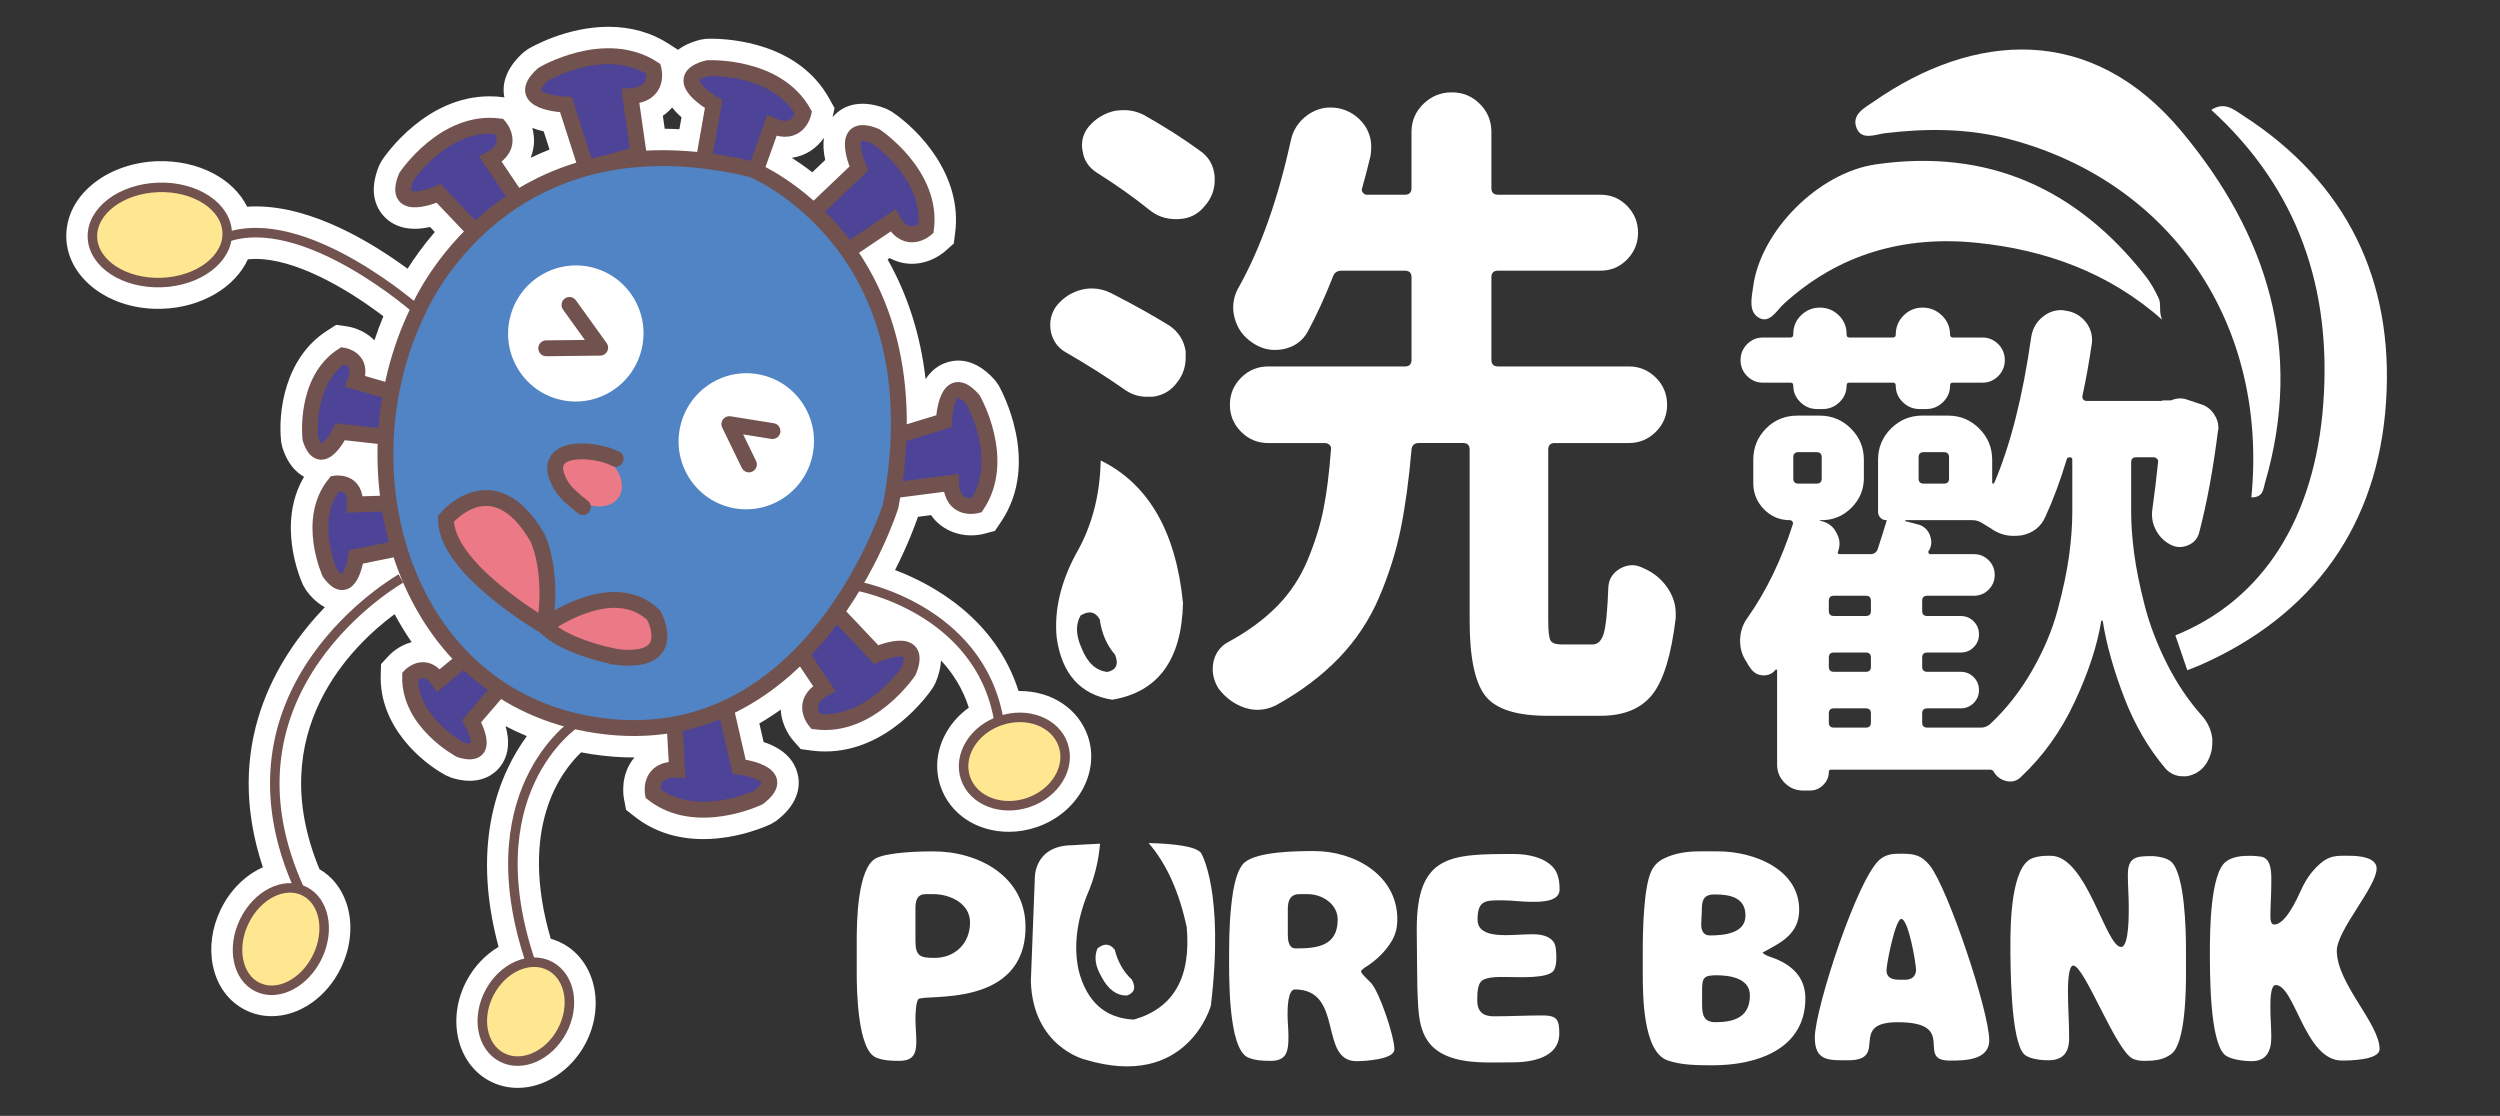 <svg xmlns="http://www.w3.org/2000/svg" xmlns:xlink="http://www.w3.org/1999/xlink" id="&#x5716;&#x5C64;_1" x="0px" y="0px" width="233px" height="104px" viewBox="0 0 233 104" xml:space="preserve"><rect x="0" y="0" width="233" height="104" fill="#333333" stroke="none"/><g>	<path fill="#FFFFFF" d="M101.395,68.635c-0.873-2.572-3.371-4.234-6.363-4.234c-0.034,0-0.068,0-0.102,0.001  c-2.165-6.773-7.999-9.941-11.511-11.275c1.21-2.385,1.893-4.251,2.135-4.96l1.221-0.157c0.943,1.365,2.466,1.888,3.719,1.888  c0.602,0,1.068-0.107,1.245-0.154l0.991-0.266l0.571-0.85c3.775-5.604-0.07-12.443-0.236-12.731l-0.311-0.437  c-1.073-1.23-2.235-1.854-3.455-1.854c-0.563,0-2.017,0.166-3.033,1.733c-0.47-4.089-1.655-7.824-3.542-11.16l0.192-0.13  c0.638,0.351,1.341,0.536,2.072,0.536c1.656,0,2.821-0.923,3.135-1.204l0.769-0.682l0.13-1.017  c0.689-5.349-3.394-9.605-5.916-11.278l-0.476-0.252c-2.12-0.868-3.955-0.537-5.03,0.774l0.18-0.854l-0.498-0.896  c-2.875-5.167-9.171-5.568-11.032-5.568c-0.272,0-0.424,0.008-0.424,0.008l-0.533,0.08c-0.914,0.231-1.597,0.566-2.107,0.946  l-0.791-0.516c-1.657-1.081-3.569-1.629-5.686-1.629c-3.888,0-7.137,1.86-7.494,2.072l-0.433,0.318  c-1.841,1.653-1.977,3.197-1.776,4.188l-0.13-0.017c-0.412-0.054-0.829-0.082-1.241-0.082c-5.895,0-9.639,5.367-10.046,5.979  l-0.253,0.477c-0.7,1.702-0.664,3.149,0.108,4.301c0.398,0.594,1.346,1.591,3.216,1.591c0.441,0,0.916-0.056,1.421-0.168  l0.442,0.466c-1.073,1.25-1.914,2.439-2.538,3.424c-3.302-2.428-8.846-5.808-14.12-5.808c-0.28,0-0.557,0.01-0.83,0.029  c-1.29-2.62-4.561-4.358-8.367-4.245c-2.178,0.076-4.234,0.768-5.791,1.95c-1.808,1.373-2.766,3.231-2.695,5.23  c0.131,3.795,4.124,6.756,8.964,6.574c3.638-0.127,6.75-1.989,7.952-4.603c0.241-0.027,0.492-0.041,0.749-0.041  c3.607,0,8.298,2.613,11.883,5.343c-0.304,0.734-0.582,1.482-0.833,2.244c-0.761-0.779-1.754-1.181-2.546-1.298l-1.016-0.148  l-0.861,0.555c-4.009,2.576-4.569,7.726-4.268,10.363l0.113,0.525c0.487,1.523,1.274,2.313,2.018,2.718  c-2.558,4.344-0.382,9.456-0.104,10.069l0.27,0.467c0.539,0.749,1.132,1.284,1.772,1.618c-4.564,4.756-9.531,12.958-5.775,24.24  c-1.625,0.725-3.05,2.12-3.933,3.947c-0.811,1.675-1.07,3.521-0.731,5.199c0.389,1.922,1.492,3.411,3.105,4.192  c0.739,0.358,1.539,0.54,2.376,0.54c2.604,0,5.141-1.769,6.462-4.504c0.964-1.989,1.142-4.208,0.489-6.086  c-0.477-1.372-1.337-2.44-2.492-3.109c-5.318-12.825,3.105-20.882,7.001-23.77c0.483,0.903,1.011,1.776,1.589,2.61  c-1.156,0.303-1.912,1.028-2.155,1.291l-0.697,0.753l-0.031,1.024c-0.144,4.774,3.791,8.144,6.138,9.382l0.496,0.204  c0.604,0.18,1.147,0.268,1.659,0.268c1.345,0,2.476-0.621,3.104-1.705c0.534-0.924,0.615-2.063,0.248-3.344l0.024-0.028  c0.634,0.333,1.284,0.638,1.949,0.916c-2.465,3.377-5.303,9.771-2.634,19.639c-1.217,0.723-2.266,1.819-2.973,3.15  c-1.877,3.528-0.924,7.72,2.127,9.344c0.812,0.432,1.698,0.65,2.635,0.65c2.5,0,4.972-1.613,6.299-4.109  c1.878-3.531,0.925-7.725-2.125-9.348c-0.353-0.188-0.721-0.336-1.101-0.442c-3.023-10.367,0.955-15.589,2.835-17.373  c0.358,0.071,0.696,0.13,1.028,0.18c1.326,0.197,2.671,0.307,3.938,0.295c-0.009,0.011-0.018,0.021-0.026,0.032  c-1.306,1.582-1.015,3.489-0.945,3.849l0.194,1.01l0.807,0.63c1.77,1.387,3.921,2.09,6.396,2.09  c3.301-0.001,6.024-1.271,6.324-1.416l0.459-0.279c2.309-1.744,2.232-3.549,1.981-4.471c-0.267-0.976-1.042-2.192-3.152-2.882  l-0.396-1.731c0.677-0.394,1.343-0.824,1.994-1.289c0.073,1.568,0.982,2.681,1.191,2.915l0.676,0.766l1.021,0.139  c0.417,0.055,0.836,0.082,1.247,0.082c5.905,0,9.644-5.347,10.051-5.956l0.253-0.475c0.302-0.731,0.468-1.415,0.499-2.049  c1.09,1.166,2.026,2.612,2.591,4.397c-0.813,0.582-1.488,1.302-1.991,2.13c-0.997,1.642-1.225,3.49-0.643,5.204  c0.872,2.573,3.368,4.235,6.361,4.235c0.872,0,1.742-0.146,2.583-0.431C100.392,75.813,102.541,72.018,101.395,68.635z   M49.615,11.923c0.315,0.124,0.666,0.233,1.058,0.321l0.544,1.694c-0.598,0.236-1.186,0.493-1.763,0.77  c0.116-0.284,0.201-0.58,0.254-0.884C49.826,13.154,49.771,12.507,49.615,11.923z M76.788,12.852  c-0.083,0.624-0.042,1.314,0.121,2.059l-1.203,1.146c-0.684-0.53-1.328-0.978-1.909-1.35  C75.125,14.526,76.134,13.781,76.788,12.852z M62.641,10.018c0.235,0.299,0.523,0.603,0.875,0.909l-0.196,1.116  c-0.479-0.025-0.934-0.04-1.369-0.043l-0.172-1.207C62.1,10.571,62.389,10.312,62.641,10.018z"></path>	<g>		<g>			<path fill="#4D4397" stroke="#72524E" stroke-width="1.479" stroke-miterlimit="10" d="M45.025,22.384l-4.144-4.363    c0,0-4.472,2.005-3.012-1.547c0,0,3.568-5.362,8.652-4.699c0,0,1.572,1.777-0.8,3.077l2.904,4.33L45.025,22.384z"></path>			<g>				<path fill="#4D4397" stroke="#72524E" stroke-width="1.479" stroke-miterlimit="10" d="M54.675,15.742l-1.926-5.993     c0,0-5.125-0.14-2.136-2.824c0,0,5.794-3.436,10.285-0.505c0,0,0.677,2.389-2.149,2.538l0.772,5.397L54.675,15.742z"></path>				<path fill="#4D4397" stroke="#72524E" stroke-width="1.479" stroke-miterlimit="10" d="M65.472,15.621l1.042-5.927     c0,0-4.273-2.401-0.549-3.341c0,0,6.433-0.323,8.924,4.155c0,0-0.491,2.323-2.949,1.189l-1.751,4.91L65.472,15.621z"></path>				<path fill="#4D4397" stroke="#72524E" stroke-width="1.479" stroke-miterlimit="10" d="M75.694,19.853l4.356-4.15     c0,0-2.012-4.47,1.542-3.015c0,0,5.368,3.559,4.713,8.644c0,0-1.775,1.576-3.079-0.793l-4.326,2.909L75.694,19.853z"></path>				<path fill="#4D4397" stroke="#72524E" stroke-width="1.479" stroke-miterlimit="10" d="M82.204,41.019l5.756-1.757     c0,0,0.205-4.897,2.729-2.002c0,0,3.204,5.587,0.34,9.838c0,0-2.292,0.615-2.396-2.089l-5.17,0.664L82.204,41.019z"></path>				<path fill="#4D4397" stroke="#72524E" stroke-width="1.479" stroke-miterlimit="10" d="M77.53,56.636l4.133,4.372     c0,0,4.477-1.995,3.009,1.554c0,0-3.58,5.354-8.661,4.679c0,0-1.571-1.778,0.806-3.074l-2.893-4.335L77.53,56.636z"></path>				<path fill="#4D4397" stroke="#72524E" stroke-width="1.479" stroke-miterlimit="10" d="M67.542,65.592l1.344,5.867     c0,0,4.87,0.552,1.804,2.864c0,0-5.802,2.799-9.838-0.363c0,0-0.45-2.331,2.254-2.238l-0.292-5.204L67.542,65.592z"></path>				<path fill="#4D4397" stroke="#72524E" stroke-width="1.479" stroke-miterlimit="10" d="M47.269,63.365l-3.32,3.852     c0,0,2.063,3.591-1.047,2.661c0,0-4.81-2.547-4.679-6.877c0,0,1.361-1.472,2.655,0.413l3.395-2.805L47.269,63.365z"></path>				<path fill="#4D4397" stroke="#72524E" stroke-width="1.479" stroke-miterlimit="10" d="M38.164,50.885l-4.98,1.02     c0,0-0.564,4.103-2.456,1.468c0,0-2.249-4.955,0.5-8.303c0,0,1.978-0.334,1.848,1.948l4.4-0.144L38.164,50.885z"></path>				<path fill="#4D4397" stroke="#72524E" stroke-width="1.479" stroke-miterlimit="10" d="M36.77,40.8l-5.053-0.561     c0,0-1.798,3.731-2.788,0.643c0,0-0.616-5.407,3.027-7.748c0,0,1.985,0.291,1.161,2.422l4.233,1.216L36.77,40.8z"></path>			</g>		</g>		<path fill="#5084C4" stroke="#72524E" stroke-width="1.479" stroke-miterlimit="10" d="M38.964,28.948   c0,0,7.734-18.769,31.115-13.167c0,0,17.514,7.038,12.932,31.372c0,0-7.328,23.441-27.412,20.438   C37.599,64.899,31.667,43.914,38.964,28.948z"></path>					<ellipse transform="matrix(0.574 -0.819 0.819 0.574 -13.082 64.011)" fill="#EC7986" cx="55.02" cy="44.587" rx="2.345" ry="3.203"></ellipse>					<ellipse transform="matrix(0.215 -0.977 0.977 0.215 11.738 76.816)" fill="#FFFFFF" cx="53.658" cy="31.106" rx="6.341" ry="6.306"></ellipse>					<ellipse transform="matrix(0.215 -0.977 0.977 0.215 14.388 100.225)" fill="#FFFFFF" cx="69.548" cy="41.161" rx="6.341" ry="6.306"></ellipse>					<polyline fill="none" stroke="#72524E" stroke-width="1.479" stroke-linecap="round" stroke-linejoin="round" stroke-miterlimit="10" points="   53.073,28.421 55.936,32.404 50.908,32.462   "></polyline>					<polyline fill="none" stroke="#72524E" stroke-width="1.479" stroke-linecap="round" stroke-linejoin="round" stroke-miterlimit="10" points="   71.997,40.175 67.976,39.529 69.8,43.284   "></polyline>					<path fill="none" stroke="#72524E" stroke-width="1.479" stroke-linecap="round" stroke-linejoin="round" stroke-miterlimit="10" d="   M57.384,42.764c-1.92-1.027-7.283-1.415-5.151,2.378c0.477,0.848,1.347,1.517,2.094,2.117"></path>		<g>			<path fill="#EC7986" d="M50.762,58.349c0,0,6.307-4.731,10.169-1.005c0,0,2.492,4.543-3.387,3.894    C57.544,61.237,52.8,60.437,50.762,58.349z"></path>			<path fill="#EC7986" d="M50.762,58.349c0,0-9.298-5.368-9.199-10.006c0,0,4.387-5.348,8.527,1.764    C50.09,50.107,51.61,53.092,50.762,58.349z"></path>		</g>		<g>			<path fill="none" stroke="#72524E" stroke-width="1.479" stroke-miterlimit="10" d="M50.762,58.349    c0,0,6.307-4.731,10.169-1.005c0,0,2.492,4.543-3.387,3.894C57.544,61.237,52.8,60.437,50.762,58.349z"></path>			<path fill="none" stroke="#72524E" stroke-width="1.479" stroke-miterlimit="10" d="M50.762,58.349    c0,0-9.298-5.368-9.199-10.006c0,0,4.387-5.348,8.527,1.764C50.09,50.107,51.61,53.092,50.762,58.349z"></path>		</g>		<path fill="none" stroke="#72524E" stroke-width="0.887" stroke-miterlimit="10" d="M38.964,28.948   c0,0-10.691-9.497-17.998-6.775"></path>					<ellipse transform="matrix(-0.035 -0.999 0.999 -0.035 -6.462 37.558)" fill="#FFE792" stroke="#72524E" stroke-width="0.887" stroke-miterlimit="10" cx="14.907" cy="21.9" rx="4.438" ry="6.287"></ellipse>		<path fill="none" stroke="#72524E" stroke-width="0.887" stroke-miterlimit="10" d="M80.064,54.655   c0,0,11.173,2.077,13.01,12.375"></path>					<ellipse transform="matrix(-0.321 -0.947 0.947 -0.321 57.679 183.273)" fill="#FFE792" stroke="#72524E" stroke-width="0.887" stroke-miterlimit="10" cx="94.527" cy="70.963" rx="4.031" ry="4.808"></ellipse>		<path fill="none" stroke="#72524E" stroke-width="0.887" stroke-miterlimit="10" d="M37.365,53.918   c0,0-18.146,10.25-9.347,29.185"></path>		<path fill="none" stroke="#72524E" stroke-width="0.887" stroke-miterlimit="10" d="M53.621,67.413c0,0-9.887,6.511-3.885,23.075   "></path>					<ellipse transform="matrix(0.436 -0.9 0.9 0.436 -63.98 72.933)" fill="#FFE792" stroke="#72524E" stroke-width="0.887" stroke-miterlimit="10" cx="26.174" cy="87.491" rx="4.975" ry="3.785"></ellipse>					<ellipse transform="matrix(0.469 -0.883 0.883 0.469 -57.286 93.332)" fill="#FFE792" stroke="#72524E" stroke-width="0.887" stroke-miterlimit="10" cx="49.028" cy="94.34" rx="4.809" ry="3.822"></ellipse>	</g>	<path fill="#FFFFFF" d="M108.963,30.331c0.862,0.576,1.375,1.376,1.54,2.4c0,0.206,0,0.412,0,0.616  c0,0.822-0.247,1.562-0.738,2.216c-0.577,0.822-1.354,1.293-2.341,1.415c-0.164,0-0.349,0-0.554,0  c-0.781,0-1.498-0.245-2.154-0.738c-1.642-1.147-3.427-2.277-5.354-3.385c-0.741-0.41-1.212-1.047-1.418-1.908  c-0.04-0.247-0.062-0.473-0.062-0.677c0-0.615,0.185-1.192,0.554-1.724c0.617-0.78,1.396-1.292,2.341-1.54  c0.328-0.082,0.655-0.123,0.985-0.123c0.615,0,1.209,0.144,1.784,0.429C105.558,28.341,107.363,29.346,108.963,30.331z   M111.795,14.02c0.861,0.576,1.332,1.396,1.415,2.463c0,0.122,0,0.225,0,0.306c0,0.904-0.306,1.704-0.921,2.401  c-0.617,0.78-1.437,1.192-2.463,1.232c-0.081,0-0.164,0-0.245,0c-0.945,0-1.765-0.287-2.463-0.863  c-1.477-1.189-3.099-2.338-4.863-3.445c-0.779-0.494-1.23-1.169-1.354-2.031c-0.04-0.163-0.059-0.348-0.059-0.554  c0-0.657,0.222-1.252,0.676-1.786c0.655-0.739,1.456-1.209,2.4-1.415c0.286-0.041,0.574-0.063,0.861-0.063  c0.657,0,1.293,0.166,1.908,0.493C108.574,11.826,110.275,12.912,111.795,14.02z M145.527,60.063h2.895  c0.492,0,0.841-0.338,1.045-1.016c0.205-0.677,0.348-2.124,0.432-4.339c0.041-0.739,0.41-1.313,1.108-1.727  c0.37-0.202,0.738-0.305,1.109-0.305c0.326,0,0.655,0.082,0.982,0.246c0.985,0.41,1.766,1.046,2.341,1.905  c0.492,0.74,0.738,1.521,0.738,2.343c0,0.121,0,0.265,0,0.43c-0.411,3.445-1.139,5.825-2.186,7.138  c-1.046,1.317-2.658,1.974-4.832,1.974h-4.925c-2.913,0-4.852-0.626-5.816-1.877c-0.965-1.252-1.447-3.58-1.447-6.987V41.905  c0-0.409-0.205-0.615-0.614-0.615h-4.124c-0.412,0-0.638,0.206-0.679,0.615c-0.244,2.833-0.584,5.304-1.015,7.419  c-0.431,2.112-1.099,4.226-2,6.338c-0.903,2.114-2.155,4.002-3.754,5.666c-1.604,1.661-3.552,3.126-5.85,4.4  c-0.575,0.286-1.148,0.428-1.724,0.428c-0.369,0-0.759-0.059-1.168-0.183c-0.985-0.33-1.808-0.925-2.463-1.784  c-0.37-0.577-0.554-1.193-0.554-1.847c0-0.492,0.102-0.943,0.309-1.354c0.286-0.531,0.678-0.923,1.169-1.167  c1.805-0.986,3.312-2.094,4.524-3.327c1.211-1.229,2.155-2.655,2.832-4.276c0.676-1.622,1.169-3.19,1.477-4.709  c0.309-1.519,0.544-3.386,0.71-5.602c0.038-0.163,0-0.307-0.126-0.431c-0.122-0.123-0.266-0.184-0.429-0.184h-5.295  c-0.985,0-1.827-0.349-2.523-1.046c-0.699-0.697-1.048-1.54-1.048-2.524c0-0.984,0.349-1.826,1.048-2.524  c0.696-0.697,1.538-1.045,2.523-1.045h12.742c0.409,0,0.615-0.206,0.615-0.616v-7.695c0-0.409-0.206-0.614-0.615-0.614h-5.911  c-0.408,0-0.676,0.185-0.798,0.554c-0.739,1.886-1.52,3.589-2.34,5.108c-0.492,0.903-1.272,1.458-2.339,1.661  c-0.247,0.042-0.492,0.063-0.738,0.063c-0.738,0-1.438-0.226-2.093-0.677c-0.862-0.576-1.416-1.355-1.662-2.341  c-0.084-0.328-0.124-0.636-0.124-0.923c0-0.698,0.186-1.354,0.555-1.971c2.01-3.61,3.61-8.125,4.8-13.541  c0.205-1.027,0.739-1.847,1.601-2.462c0.657-0.452,1.354-0.679,2.092-0.679c0.248,0,0.493,0.021,0.738,0.062  c1.027,0.206,1.847,0.739,2.464,1.602c0.41,0.614,0.615,1.271,0.615,1.969c0,0.287-0.021,0.577-0.062,0.862  c-0.247,1.027-0.514,2.053-0.801,3.078c-0.04,0.123-0.011,0.245,0.094,0.369c0.102,0.123,0.215,0.185,0.337,0.185h3.571  c0.409,0,0.614-0.206,0.614-0.615v-5.233c0-1.024,0.369-1.898,1.108-2.615c0.738-0.717,1.621-1.078,2.646-1.078  c1.026,0,1.899,0.36,2.618,1.078c0.717,0.717,1.075,1.591,1.075,2.615v5.233c0,0.41,0.207,0.615,0.616,0.615h9.541  c0.984,0,1.815,0.348,2.494,1.045c0.676,0.698,1.015,1.53,1.015,2.494c0,0.965-0.339,1.796-1.015,2.492  c-0.679,0.7-1.51,1.048-2.494,1.048h-9.541c-0.409,0-0.616,0.205-0.616,0.615v7.695c0,0.41,0.207,0.616,0.616,0.616h12.187  c0.985,0,1.827,0.348,2.525,1.045c0.697,0.698,1.046,1.539,1.046,2.523c0,0.985-0.349,1.826-1.046,2.524  c-0.698,0.697-1.54,1.047-2.525,1.047h-6.895c-0.41,0-0.613,0.205-0.613,0.615v15.883c0,1.024,0.07,1.662,0.215,1.905  C144.656,59.939,144.995,60.063,145.527,60.063z"></path>	<path fill="#FFFFFF" d="M102.584,42.913c-0.062,3.272-0.833,6.184-2.321,8.742c-1.428,2.675-2.021,5.262-1.782,7.761  c0.475,3.387,2.199,5.321,5.174,5.798c4.28-0.713,6.478-3.717,6.6-9.009C109.599,49.545,107.043,45.115,102.584,42.913z   M103.208,62.626c-1.07-0.119-1.874-0.863-2.408-2.23c-0.536-1.189-0.567-2.203-0.087-3.032c0.771-0.478,1.366-0.357,1.783,0.356  c0.177,1.306,0.654,2.407,1.428,3.302C104.278,61.912,104.041,62.448,103.208,62.626z"></path>	<g>		<path fill="#FFFFFF" d="M79.846,87.733c0-1.733,0.056-6.874,1.815-7.755c1.128-0.551,4.016-0.631,5.336-0.631   c4.208,0,8.581,2.336,8.581,7.038c0,7.675-9.46,6.214-9.983,6.737c-0.249,0.276-0.275,1.486-0.275,1.873   c0,0.685,0.082,1.375,0.082,2.063c0,1.182-0.302,1.813-1.595,1.813c-0.715,0-1.486-0.028-2.145-0.302   c-1.732-0.687-1.815-6.271-1.815-7.867V87.733L79.846,87.733z M85.319,87.707c0,1.43,0.469,1.568,1.788,1.568   c1.925,0,3.301-1.376,3.301-3.302c0-1.787-1.87-2.64-3.439-2.64h-0.687c-0.77,0-0.935,0.548-0.963,1.183V87.707L85.319,87.707z"></path>		<path fill="#FFFFFF" d="M118.457,98.871c-0.715,0-1.457-0.025-2.116-0.302c-1.954-0.798-1.787-8.058-1.787-9.874   c0-1.897,0.081-3.821,0.384-5.69c0.139-0.77,0.441-2.092,1.045-2.614c1.209-1.046,4.922-1.071,6.518-1.071   c3.714,0,7.729,2.228,7.729,6.351c0,0.716-0.138,1.403-0.524,2.035c-0.576,0.962-1.402,1.761-2.337,2.366   c-0.109,0.055-0.522,0.329-0.522,0.469c0,0.193,0.77,0.906,0.937,1.071c0.796,0.881,2.172,4.979,2.172,6.188   c0,0.961-2.833,1.1-3.522,1.1c-3.547,0-1.154-6.683-5.746-6.683c-0.688,0-0.688,1.842-0.688,2.338   c0,0.659,0.083,1.347,0.083,2.035C120.08,97.854,119.997,98.871,118.457,98.871z M120.025,87.073c0,0.523,0.055,1.321,0.742,1.321   c2.008,0,3.906-0.222,3.906-2.696c0-1.455-1.46-2.364-2.778-2.364h-0.798c-0.852,0-1.072,0.633-1.072,1.375V87.073z"></path>		<path fill="#FFFFFF" d="M139.192,94.72c1.513,0,3.054-0.082,4.565-0.082c1.349,0,1.568,0.384,1.568,1.677   c0,2.281-2.586,2.696-4.372,2.696c-1.952,0-4.235,0.164-6.05-0.58c-2.037-0.824-2.586-2.475-2.723-4.537   c-0.083-1.347-0.111-2.694-0.111-4.044c0-1.1-0.028-2.171-0.028-3.271c0-6.933,3.136-6.986,9.05-6.986   c1.238,0,2.75,0.274,3.631,1.21c0.522,0.552,0.632,1.375,0.632,2.091c0,1.182-1.787,1.156-2.612,1.156   c-0.908,0-1.816-0.14-2.723-0.14c-1.569,0-2.311-0.028-2.311,1.816c0,1.347,1.65,1.429,2.641,1.429   c0.825,0,1.65-0.082,2.475-0.082c0.688,0,1.513,0.108,1.953,0.688c0.274,0.357,0.274,1.153,0.274,1.594   c0,0.357-0.056,0.799-0.247,1.102c-0.522,0.768-3.272,0.603-4.152,0.603c-0.687,0-2.035-0.081-2.558,0.358   c-0.193,0.165-0.275,0.415-0.33,0.659c-0.084,0.387-0.084,0.799-0.084,1.186C137.68,94.251,138.203,94.72,139.192,94.72z"></path>		<path fill="#FFFFFF" d="M160.148,79.348c3.245,0,7.536,1.622,7.536,5.443c0,2.257-1.678,3.052-3.411,3.987   c0.165,0.222,0.576,0.358,0.825,0.44c1.815,0.634,3.162,1.788,3.162,3.822c0,4.787-4.593,6.244-8.607,6.244   c-1.349,0-2.999,0-4.263-0.468c-2.283-0.824-2.283-6.133-2.283-8.141v-2.199c0-1.733,0.083-5.806,0.798-7.288   c0.247-0.523,0.604-0.881,1.128-1.157c1.127-0.548,2.228-0.685,3.465-0.685H160.148z M158.608,84.899   c0,0.415-0.056,0.827-0.056,1.239c0,0.522,0.165,1.045,0.798,1.045c1.266,0,3.328-0.164,3.328-1.841   c0-1.733-1.485-1.98-2.887-1.98C158.718,83.359,158.608,83.965,158.608,84.899z M158.636,93.648c0,0.961,0.166,1.62,1.266,1.62   c1.759,0,3.189-0.494,3.189-2.504c0-1.594-1.869-1.869-3.107-1.869c-1.183,0-1.348,0.221-1.348,1.375V93.648z"></path>		<path fill="#FFFFFF" d="M169.141,96.7c0-2.696,4.098-15.292,6.188-16.693c0.632-0.44,1.184-0.44,1.927-0.44   c1.154,0,1.812,0.137,2.583,1.072c1.678,2.062,5.557,13.612,5.557,16.309c0,1.898-2.339,1.898-3.686,1.898   c-3.272,0,0.88-3.575-4.84-3.575c-4.704,0-0.742,3.547-4.621,3.547C170.488,98.817,169.141,98.928,169.141,96.7z M177.61,91.31   c0.552,0,0.964-0.331,0.964-0.909c0-0.631-0.715-4.757-1.375-4.757c-0.551,0-1.377,4.181-1.377,4.785   c0,0.742,0.578,0.881,1.211,0.881H177.61z"></path>		<path fill="#FFFFFF" d="M203.737,90.565c0,1.597-0.028,6.684-1.376,7.675c-0.743,0.549-1.568,0.631-2.477,0.631   c-0.383,0-0.741-0.028-1.099-0.193c-1.596-0.741-4.511-8.688-5.556-8.688c-0.496,0-0.496,2.006-0.496,2.393   c0,1.457,0.111,2.915,0.111,4.372c0,1.348-0.577,2.063-1.953,2.063c-0.633,0-1.76-0.111-2.228-0.552   c-1.294-1.235-1.294-8.413-1.294-10.283c0-1.787,0.056-7.287,2.063-8.004c0.606-0.221,1.101-0.221,1.705-0.221   c3.329,0,5.116,8.498,6.546,8.498c0.771,0,0.716-3.217,0.716-3.794c0-0.991-0.084-1.952-0.084-2.943   c0-1.647,0.797-1.73,2.201-1.73c0.55,0,1.486,0.164,1.87,0.549c1.237,1.21,1.347,6.324,1.347,8.112v2.116H203.737z"></path>		<path fill="#FFFFFF" d="M207.449,80.309c0.659-0.494,1.484-0.549,2.281-0.549c0.331,0,0.688,0.028,1.019,0.083   c1.044,0.189,0.936,1.758,0.936,2.557c0,0.988-0.083,1.952-0.083,2.943c0,0.247,0,0.824,0.356,0.824   c1.046,0,2.118-2.366,2.504-3.217c0.247-0.551,0.549-1.073,0.907-1.542c0.358-0.44,0.743-0.853,1.21-1.183   c0.798-0.548,1.541-0.466,2.476-0.466c0.77,0,2.447,0.136,2.447,1.182c0,1.705-3.712,5.748-3.712,7.673   c0,3.052,3.987,6.793,3.987,9.157c0,1.046-2.806,1.071-3.521,1.071c-3.438,0-4.373-7.038-6.161-7.038   c-0.548,0-0.494,1.844-0.494,2.199c0,0.881,0.083,1.788,0.083,2.668c0,1.268-0.441,2.228-1.816,2.228   c-0.686,0-2.063-0.136-2.557-0.63c-1.375-1.351-1.349-7.619-1.349-9.6C205.963,86.881,205.991,81.436,207.449,80.309z"></path>	</g>	<g>		<path fill="#FFFFFF" d="M102.669,91.055c0.608,1.157,1.391,1.733,2.349,1.731c0.717-0.239,0.873-0.737,0.47-1.489   c-0.772-0.713-1.302-1.638-1.589-2.773c-0.44-0.587-0.977-0.636-1.611-0.136C101.95,89.17,102.077,90.059,102.669,91.055z"></path>		<path fill="#FFFFFF" d="M111.942,79.502c-0.487-0.637-2.585-0.873-4.889-0.93c1.656,1.913,2.839,4.525,3.549,7.839   c0.42,4.688-1.221,7.556-4.931,8.615c-2.674-0.124-4.39-1.661-5.147-4.604c-0.461-2.182-0.193-4.525,0.801-7.031   c0.657-1.493,1.056-3.08,1.199-4.759c-1.479,0.062-2.528,0.142-2.528,0.142c-3.738,0-3.555,3.193-3.555,3.193l-0.365,9.479   c0.182,6.108,5.014,7.296,5.014,7.296c9.575,2.919,11.763-5.014,11.763-5.014C114.13,83.058,111.942,79.502,111.942,79.502z"></path>	</g>	<path fill="#FFFFFF" d="M209.827,46.363c1.58-16.102-7.396-29.387-22.564-33.397c-3.798-1.005-7.678-1.024-11.573-0.552  c-0.911,0.11-2.188,0.713-2.662-0.492c-0.492-1.263,0.771-1.876,1.62-2.466c9.217-6.408,20.213-7.396,28.706,2.826  c7.988,9.612,11.355,20.365,7.737,32.744C210.921,45.601,210.962,46.346,209.827,46.363z"></path>	<path fill="#FFFFFF" d="M201.515,29.792c-5.011-4.417-10.9-6.51-17.254-7.162c-6.736-0.691-12.889,1.007-18.017,5.697  c-0.669,0.612-1.299,1.847-2.293,1.304c-1.034-0.564-0.691-1.915-0.555-2.933c0.695-5.164,6.067-10.602,11.419-11.377  c10.429-1.508,18.746,2.237,25.173,10.441c0.482,0.618,0.863,1.328,1.201,2.039C201.458,28.367,201.165,29.073,201.515,29.792z"></path>	<path fill="#FFFFFF" d="M209.027,10.751c-0.841-0.542-1.687-1.306-2.938-0.513c8.147,7.423,11.233,16.734,10.441,27.395  c-0.787,10.582-5.545,18.257-13.786,21.579l1.111,3.25c0.39-0.152,0.782-0.291,1.173-0.464  c10.568-4.65,16.594-13.018,17.352-24.536C223.124,26.154,218.75,17.015,209.027,10.751z"></path>	<path fill="#FFFFFF" d="M199.095,42.615c-0.313,0-0.472,0.158-0.472,0.472v4.632c0,1.167,0.094,2.457,0.283,3.876  c0.188,1.419,0.511,3.021,0.971,4.8c0.455,1.78,1.14,3.585,2.054,5.413c0.915,1.827,2.001,3.452,3.264,4.87  c0.566,0.629,0.897,1.355,0.993,2.175c0,0.125,0,0.252,0,0.378c0,0.692-0.189,1.339-0.568,1.937  c-0.443,0.662-1.057,1.056-1.844,1.182c-0.127,0-0.235,0-0.331,0c-0.631,0-1.167-0.236-1.608-0.707  c-1.606-1.892-2.897-4.113-3.876-6.668c-0.977-2.553-1.64-4.916-1.985-7.09c0-0.034-0.023-0.05-0.07-0.05s-0.071,0.016-0.071,0.05  c-0.377,2.299-1.205,4.813-2.481,7.54c-1.275,2.728-2.938,5.051-4.987,6.972c-0.378,0.382-0.828,0.513-1.347,0.404  c-0.521-0.111-0.922-0.404-1.207-0.875c-0.064-0.127-0.174-0.191-0.329-0.191h-14.847c-0.127,0-0.188,0.064-0.188,0.191  c0,0.471-0.174,0.883-0.521,1.229c-0.348,0.348-0.757,0.522-1.229,0.522h-0.661c-0.661,0-1.228-0.237-1.702-0.711  c-0.472-0.471-0.71-1.04-0.71-1.703v-8.791c0-0.034-0.021-0.057-0.07-0.072c-0.048-0.016-0.071-0.008-0.071,0.022  c-0.315,0.379-0.717,0.554-1.204,0.521c-0.489-0.031-0.876-0.268-1.161-0.708c-0.124-0.157-0.234-0.332-0.329-0.522  c-0.411-0.596-0.614-1.26-0.614-1.983c0-0.822,0.236-1.546,0.709-2.177c1.732-2.456,3.136-5.358,4.209-8.699  c0.029-0.093,0.014-0.18-0.048-0.257c-0.064-0.08-0.144-0.118-0.235-0.118c-0.946,0-1.752-0.34-2.412-1.019  c-0.663-0.677-0.994-1.488-0.994-2.435v-2.175c0-1.134,0.394-2.103,1.183-2.907c0.789-0.804,1.764-1.207,2.933-1.207h2.079  c1.134,0,2.105,0.403,2.907,1.207c0.805,0.805,1.205,1.773,1.205,2.907v1.703c0,1.072-0.386,1.995-1.157,2.767  c-0.773,0.772-1.695,1.159-2.767,1.159h-0.141c-0.033,0-0.048,0.015-0.048,0.046l0.188,0.046c0.632,0.16,1.087,0.523,1.372,1.09  c0.188,0.345,0.283,0.677,0.283,0.991c0,0.252-0.047,0.505-0.142,0.757c-0.063,0.157,0,0.237,0.188,0.237h2.836  c0.315,0,0.536-0.142,0.662-0.428c0.313-0.945,0.597-1.844,0.851-2.694c0.031-0.031,0.016-0.046-0.047-0.046  c-0.222,0-0.402-0.08-0.544-0.237s-0.212-0.332-0.212-0.521v-4.871c0-1.134,0.401-2.103,1.205-2.907  c0.803-0.804,1.772-1.207,2.907-1.207h2.411c1.134,0,2.104,0.403,2.907,1.207c0.805,0.805,1.207,1.773,1.207,2.907v2.129  c0,0.063,0.021,0.095,0.07,0.095c0.046,0,0.086-0.017,0.117-0.049c1.514-3.528,2.662-8.067,3.451-13.615  c0.125-0.788,0.487-1.42,1.088-1.891c0.503-0.409,1.071-0.615,1.701-0.615c0.127,0,0.252,0.017,0.379,0.048  c0.787,0.094,1.435,0.457,1.938,1.086c0.38,0.505,0.566,1.057,0.566,1.656c0,0.157-0.017,0.315-0.046,0.472  c-0.252,1.702-0.537,3.278-0.851,4.727c-0.032,0.126-0.009,0.236,0.071,0.332c0.077,0.094,0.179,0.142,0.307,0.142h7.044  c0-0.032,0.015-0.047,0.047-0.047h0.709c0.063,0,0.125-0.016,0.189-0.047c0.253-0.094,0.504-0.142,0.758-0.142  c0.221,0,0.454,0.047,0.708,0.142l1.136,0.379c0.568,0.158,1.008,0.488,1.323,0.993c0.253,0.378,0.38,0.788,0.38,1.229  c0,0.126-0.017,0.236-0.048,0.332c-0.442,3.53-1.024,6.683-1.751,9.456c-0.156,0.566-0.519,0.96-1.087,1.179  c-0.252,0.096-0.488,0.145-0.709,0.145c-0.314,0-0.614-0.08-0.897-0.237c-0.6-0.314-1.056-0.788-1.371-1.419  c-0.222-0.44-0.331-0.912-0.331-1.418c0-0.155,0.016-0.331,0.048-0.519c0.188-1.324,0.361-2.758,0.52-4.303  c0.031-0.125,0-0.237-0.094-0.33c-0.096-0.094-0.208-0.143-0.332-0.143h-1.609V42.615z M169.357,38.124  c-0.6,0-1.118-0.213-1.559-0.639c-0.442-0.426-0.664-0.937-0.664-1.537c0-0.188-0.077-0.283-0.235-0.283h-2.6  c-0.567,0-1.056-0.205-1.467-0.615c-0.408-0.41-0.612-0.906-0.612-1.489c0-0.582,0.204-1.078,0.612-1.489  c0.411-0.409,0.899-0.615,1.467-0.615h2.553c0.19,0,0.282-0.094,0.282-0.282v-0.046c0-0.694,0.245-1.278,0.734-1.75  c0.488-0.474,1.072-0.71,1.749-0.71s1.262,0.236,1.75,0.71c0.488,0.471,0.734,1.055,0.734,1.75v0.046  c0,0.188,0.094,0.282,0.283,0.282h4.018c0.188,0,0.282-0.094,0.282-0.282c0-0.694,0.244-1.283,0.734-1.774  c0.488-0.488,1.078-0.732,1.773-0.732c0.691,0,1.29,0.245,1.795,0.732c0.505,0.491,0.757,1.08,0.757,1.774  c0,0.188,0.095,0.282,0.283,0.282h2.742c0.568,0,1.058,0.207,1.467,0.615c0.407,0.411,0.613,0.907,0.613,1.489  c0,0.583-0.206,1.08-0.613,1.489c-0.411,0.41-0.898,0.615-1.467,0.615h-2.789c-0.159,0-0.236,0.095-0.236,0.283  c0,0.6-0.221,1.11-0.661,1.537c-0.441,0.426-0.963,0.639-1.56,0.639h-0.615c-0.599,0-1.119-0.213-1.56-0.639  c-0.441-0.426-0.663-0.937-0.663-1.537c0-0.188-0.079-0.283-0.235-0.283h-4.114c-0.157,0-0.235,0.095-0.235,0.283  c0,0.6-0.221,1.11-0.662,1.537c-0.442,0.426-0.962,0.639-1.561,0.639H169.357z M167.609,42.141c-0.315,0-0.475,0.159-0.475,0.473  v1.985c0,0.315,0.159,0.474,0.475,0.474h1.701c0.315,0,0.474-0.159,0.474-0.474v-1.985c0-0.314-0.158-0.473-0.474-0.473H167.609z   M170.446,56.938c0,0.314,0.157,0.472,0.473,0.472h2.979c0.314,0,0.472-0.157,0.472-0.472v-0.944c0-0.314-0.157-0.471-0.472-0.471  h-2.979c-0.315,0-0.473,0.156-0.473,0.471V56.938z M170.92,60.814c-0.315,0-0.474,0.16-0.474,0.475v0.85  c0,0.317,0.158,0.475,0.474,0.475h2.978c0.314,0,0.472-0.157,0.472-0.475v-0.85c0-0.314-0.157-0.475-0.472-0.475H170.92z   M170.92,66.018c-0.315,0-0.474,0.157-0.474,0.472v0.85c0,0.316,0.158,0.474,0.474,0.474h2.978c0.314,0,0.472-0.157,0.472-0.474  v-0.85c0-0.314-0.157-0.472-0.472-0.472H170.92z M179.145,67.342c0,0.313,0.157,0.471,0.473,0.471h5.012  c0.315,0,0.598-0.111,0.852-0.329c1.513-1.419,2.813-3.075,3.898-4.966c1.087-1.891,1.885-3.772,2.387-5.647  c0.506-1.875,0.859-3.555,1.066-5.035c0.203-1.483,0.306-2.869,0.306-4.162v-4.822c0-0.158-0.078-0.236-0.235-0.236  s-0.253,0.064-0.284,0.189c-0.597,1.986-1.261,3.767-1.985,5.343c-0.41,0.945-1.151,1.53-2.223,1.749  c-0.253,0.031-0.504,0.047-0.755,0.047c-0.758,0-1.467-0.237-2.128-0.708c-0.316-0.191-0.6-0.363-0.852-0.521  c-0.254-0.157-0.537-0.236-0.853-0.236h-6.19c-0.032,0-0.057,0.007-0.07,0.023c-0.016,0.015-0.01,0.041,0.022,0.072l1.089,0.281  c0.566,0.129,0.958,0.458,1.18,0.994c0.096,0.253,0.143,0.489,0.143,0.708c0,0.283-0.094,0.569-0.284,0.853  c0,0.064,0.017,0.119,0.049,0.165c0.03,0.046,0.063,0.072,0.093,0.072h4.111c0.537,0,0.993,0.188,1.374,0.566  c0.377,0.379,0.567,0.837,0.567,1.371c0,0.537-0.19,0.992-0.567,1.372c-0.381,0.378-0.837,0.566-1.374,0.566h-4.347  c-0.315,0-0.474,0.159-0.474,0.471v0.947c0,0.314,0.158,0.472,0.474,0.472h3.12c0.473,0,0.874,0.168,1.206,0.497  c0.331,0.332,0.495,0.734,0.495,1.206c0,0.471-0.164,0.875-0.495,1.205c-0.332,0.332-0.733,0.496-1.206,0.496h-3.12  c-0.315,0-0.474,0.158-0.474,0.472v0.851c0,0.316,0.158,0.474,0.474,0.474h3.12c0.473,0,0.874,0.164,1.206,0.497  c0.331,0.332,0.495,0.731,0.495,1.205s-0.164,0.873-0.495,1.206c-0.332,0.331-0.733,0.496-1.206,0.496h-3.12  c-0.315,0-0.474,0.157-0.474,0.472V67.342L179.145,67.342z M179.286,42.141c-0.315,0-0.472,0.159-0.472,0.473v1.985  c0,0.315,0.156,0.474,0.472,0.474h1.89c0.316,0,0.475-0.159,0.475-0.474v-1.985c0-0.314-0.158-0.473-0.475-0.473H179.286z"></path></g></svg>